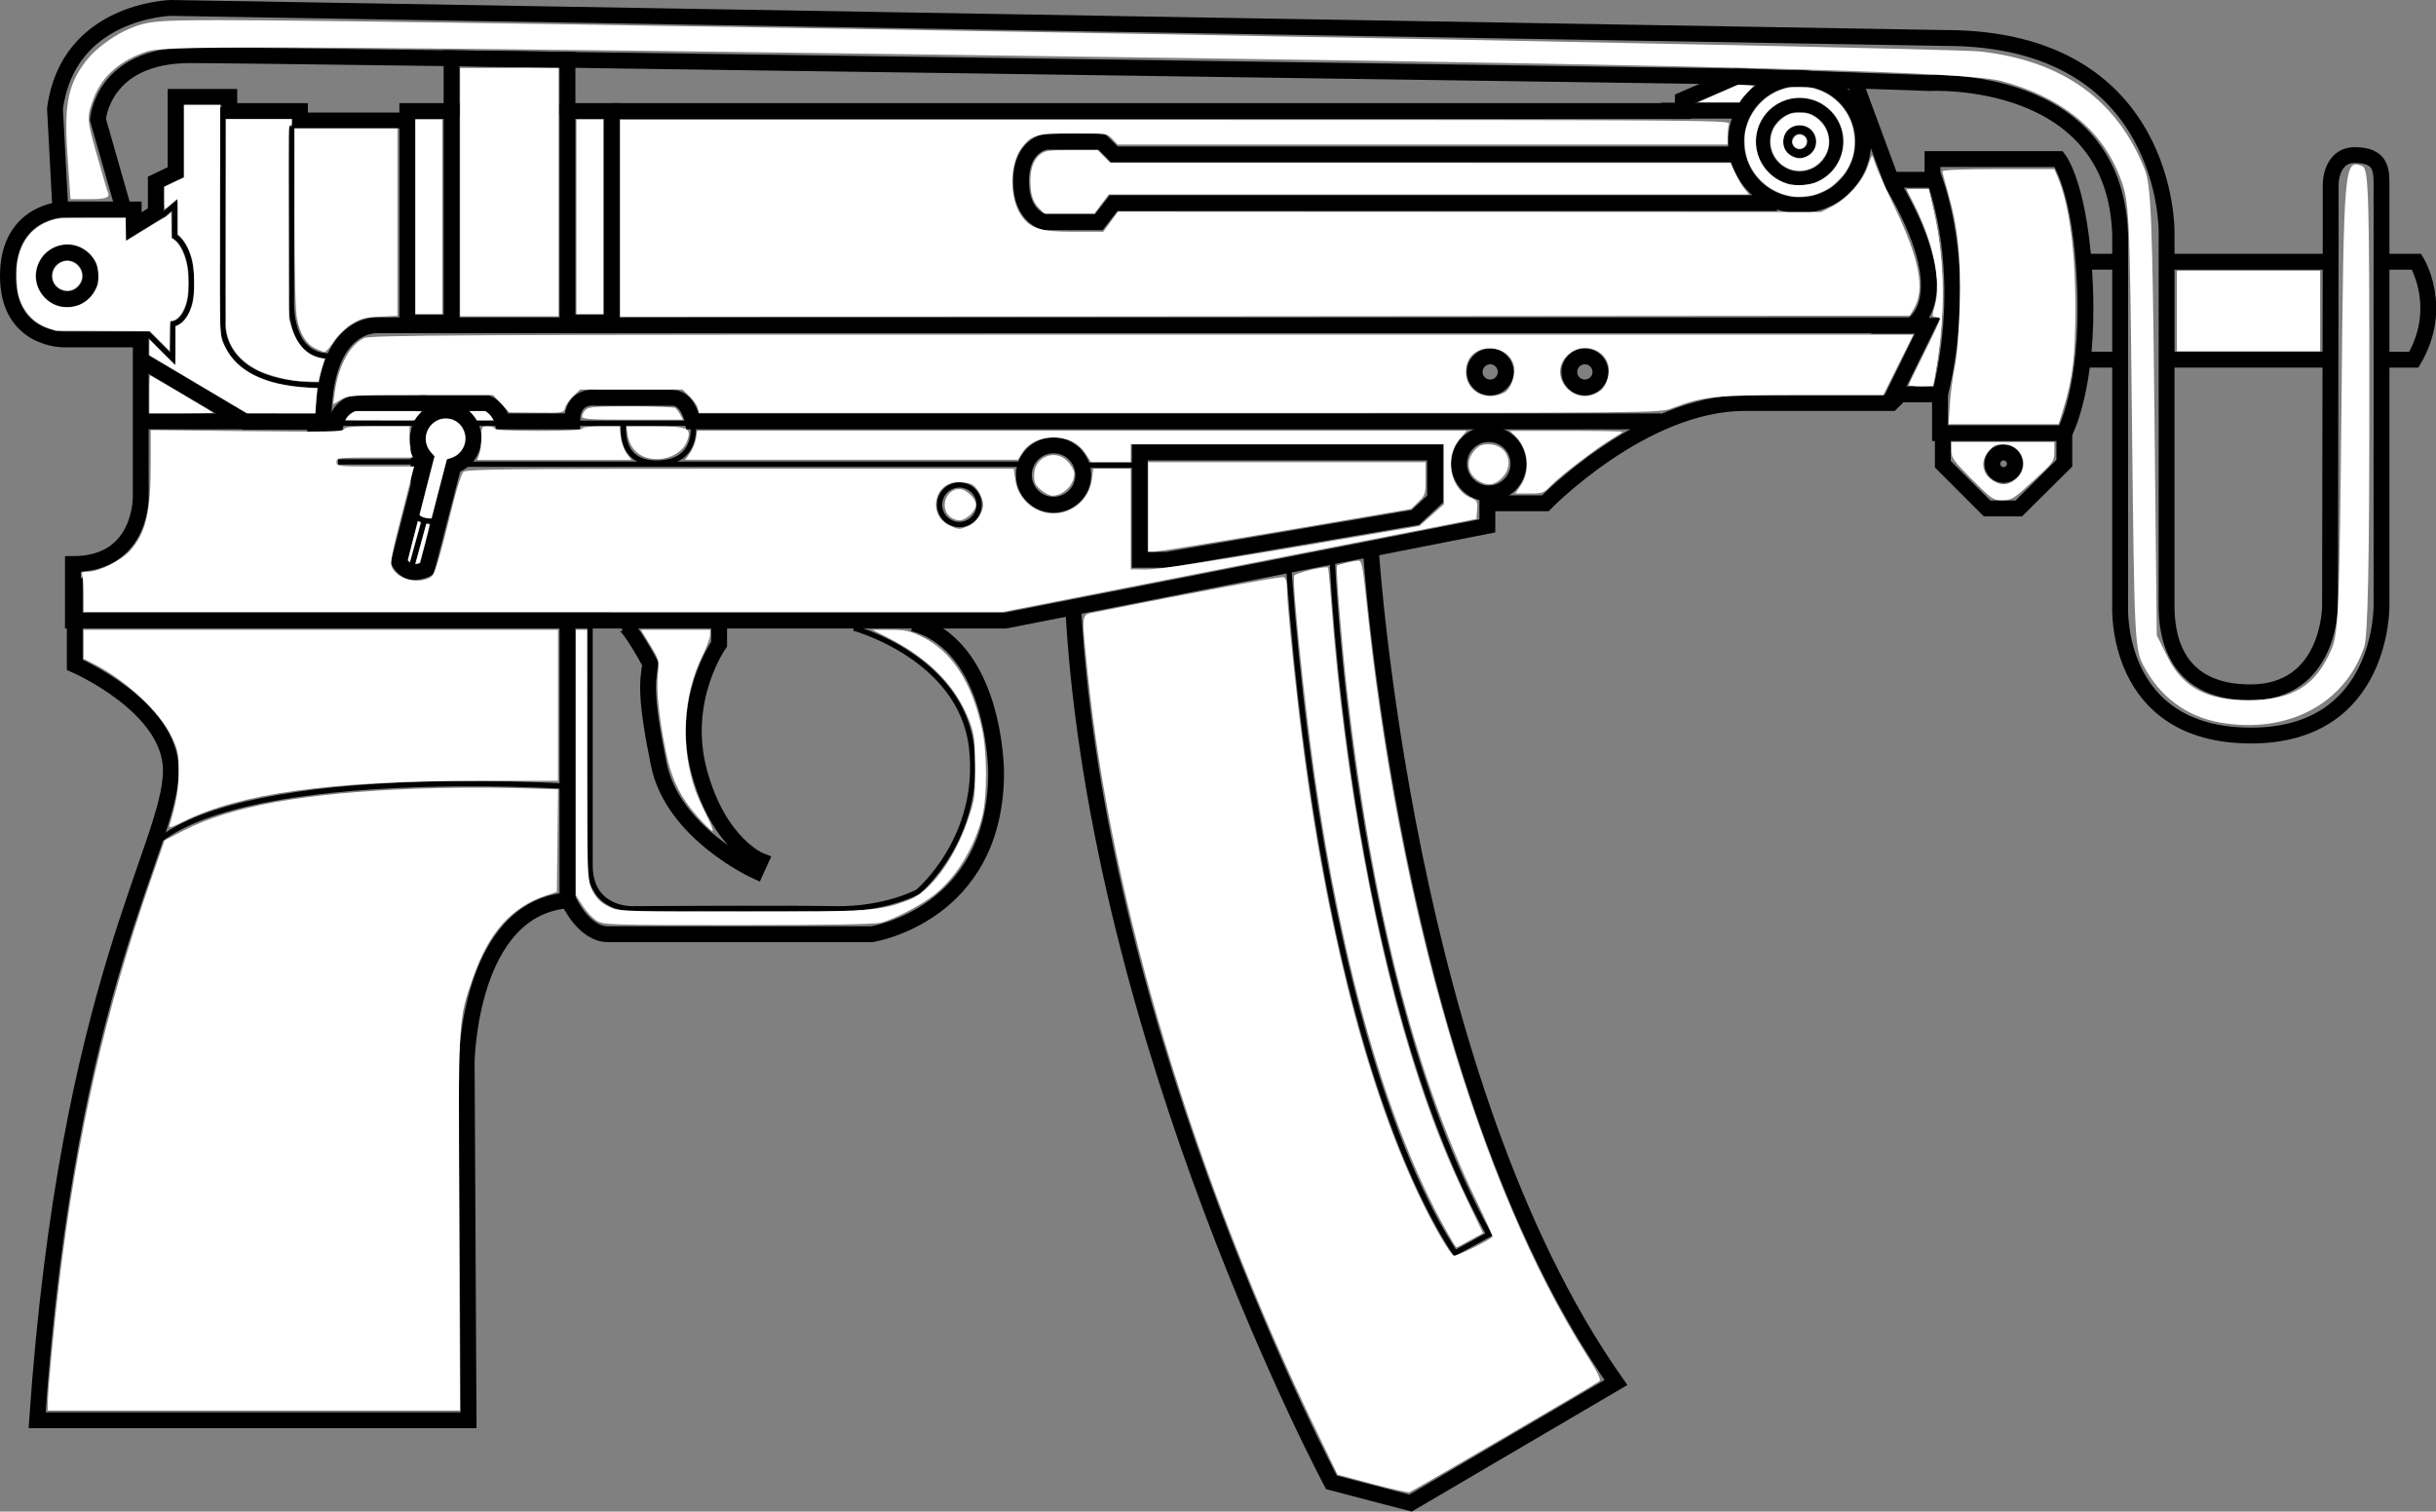<?xml version="1.0" encoding="UTF-8" standalone="no"?>
<svg
   xmlns:dc="http://purl.org/dc/elements/1.1/"
   xmlns:cc="http://creativecommons.org/ns#"
   xmlns:rdf="http://www.w3.org/1999/02/22-rdf-syntax-ns#"
   xmlns:svg="http://www.w3.org/2000/svg"
   xmlns="http://www.w3.org/2000/svg"
   xmlns:sodipodi="http://sodipodi.sourceforge.net/DTD/sodipodi-0.dtd"
   xmlns:inkscape="http://www.inkscape.org/namespaces/inkscape"
   version="1.1"
   x="0px"
   y="0px"
   width="461.321"
   height="286.31"
   viewBox="0 0 461.321 286.31"
   enable-background="new 0 0 680.727 435.264"
   xml:space="preserve"
   id="svg120"
   sodipodi:docname="weapon_vz61e.svg"
   inkscape:version="1.0.2-2 (e86c870879, 2021-01-15)"><rect x="0" y="0" width="461.321" height="286.31" fill="#808080" stroke="none"/><defs
   id="defs124" /><sodipodi:namedview
   pagecolor="#ffffff"
   bordercolor="#666666"
   borderopacity="1"
   objecttolerance="10"
   gridtolerance="10"
   guidetolerance="10"
   inkscape:pageopacity="0"
   inkscape:pageshadow="2"
   inkscape:window-width="1920"
   inkscape:window-height="1017"
   id="namedview122"
   showgrid="false"
   inkscape:zoom="1.6688041"
   inkscape:cx="313.42946"
   inkscape:cy="108.35241"
   inkscape:window-x="-8"
   inkscape:window-y="-8"
   inkscape:window-maximized="1"
   inkscape:current-layer="svg120"
   inkscape:document-rotation="0"
   inkscape:pagecheckerboard="true" />
<g
   id="Layer_1"
   transform="matrix(-1,0,0,1,550.424,-84.284)">
	<g
   id="g116">
		<g
   id="g112">
			<g
   id="g106">
				<g
   id="g102">
					<g
   id="g92">
						<g
   id="g86">
							<g
   id="g30">
								<polyline
   style="fill:none;stroke:#000000;stroke-width:3;stroke-miterlimit:10;opacity:1"
   id="polyline2"
   points="442.957,105.914 442.957,95.613           464.906,95.314 464.908,106.309         "
   stroke-miterlimit="10" />
								<path
   style="fill:none;stroke:#000000;stroke-width:3;stroke-miterlimit:10;opacity:1"
   inkscape:connector-curvature="0"
   id="path4"
   d="m 473.463,107.098 h 20.16 v -1.783 h 13.379 v -2.676 h 10.168 v 14.271 l 3.746,1.783 v 5.887 l 4.191,2.588 v -3.213 h 13.381 c 0,0 10.436,0.268 10.436,12.578 0,12.309 -10.703,12.041 -10.703,12.041 H 523.77 v 29.436 c 0,0 -0.535,13.113 12.846,13.113 v 10.703 H 360.003 l -91.251,-17.93 v -4.281 H 257.78 c 0,0 -18.463,-18.998 -37.73,-18.998 h -27.83 l -1.649,-1.65 h -7.538 v 7.357 h -23.547 c 0,0 -4.639,-8.383 -3.926,-27.473 0.715,-19.088 4.996,-24.439 4.996,-24.439 h 23.904 v 3.926 h 7.85 l 6.928,-18.736 22.417,-0.809 10.083,4.379 v 2.143 h 202.837"
   stroke-miterlimit="10" />
								<path
   style="fill:none;stroke:#000000;stroke-width:3;stroke-miterlimit:10;opacity:1"
   inkscape:connector-curvature="0"
   id="path6"
   d="m 192.087,119.006 c -13.114,22.209 -3.614,26.893 -3.614,26.893 h 290.342 c 0,0 10.348,-0.98 10.348,18.287 h 14.807 l 19.266,-11.418"
   stroke-miterlimit="10" />
								<path
   style="fill:none;stroke:#000000;stroke-width:3;stroke-miterlimit:10;opacity:1"
   inkscape:connector-curvature="0"
   id="path8"
   d="M 235.839,164.096 H 419.23 c 0,0 0.848,-4.461 3.836,-4.461 2.676,0 14.451,0 14.451,0 0,0 4.547,-0.803 4.547,4.461 h 13.201 c 0,0 0.535,-2.408 2.943,-3.479 h 24.887 c 0,0 3.033,0.357 3.793,4.059 h 5.352"
   stroke-miterlimit="10" />
								
									<line
   style="fill:none;stroke:#000000;stroke-width:3;stroke-miterlimit:10;opacity:1"
   id="line10"
   y2="164.096"
   x2="525.107"
   y1="164.096"
   x1="488.447"
   stroke-miterlimit="10" />
								<polyline
   style="fill:none;stroke:#000000;stroke-width:3;stroke-miterlimit:10;opacity:1"
   id="polyline12"
   points="159.485,166.324 159.485,172.033           168.125,180.596 174.114,180.596 182.497,172.211 182.497,166.324         "
   stroke-miterlimit="10" />
								<path
   style="fill:none;stroke:#000000;stroke-width:3;stroke-miterlimit:10;opacity:1"
   inkscape:connector-curvature="0"
   id="path14"
   d="m 536.258,193.799 v 16.412 c 0,0 -18.195,7.85 -18.195,19.98 0,14.271 19.623,39.961 25.332,123.094 h -81.707 l 0.357,-67.791 c 0,0 -0.355,-29.256 -19.266,-30.684 0,0 -2.854,6.422 -7.492,6.422 -4.641,0 -49.952,0 -49.952,0 0,0 -23.549,-3.566 -23.549,-30.684 0,0 0.003,-23.906 15.699,-28.188"
   stroke-miterlimit="10" />
								
									<line
   style="fill:none;stroke:#000000;stroke-width:3;stroke-miterlimit:10;opacity:1"
   id="line16"
   y2="254.811"
   x2="442.957"
   y1="202.717"
   x1="442.957"
   stroke-miterlimit="10" />
								<path
   style="fill:none;stroke:#000000;stroke-width:3;stroke-miterlimit:10;opacity:1"
   inkscape:connector-curvature="0"
   id="path18"
   d="m 290.784,188.805 c 0,0 -6.422,100.615 -46.383,157.346 l 38.891,22.834 14.986,-3.924 c 0,0 44.242,-82.777 48.878,-165.197"
   stroke-miterlimit="10" />
								
									<line
   style="fill:none;stroke:#000000;stroke-width:3;stroke-miterlimit:10;opacity:1"
   id="line20"
   y2="152.41"
   x2="155.56"
   y1="152.41"
   x1="148.313"
   stroke-miterlimit="10" />
								
									<line
   style="fill:none;stroke:#000000;stroke-width:3;stroke-miterlimit:10;opacity:1"
   id="line22"
   y2="152.41"
   x2="141.375"
   y1="152.41"
   x1="108.209"
   stroke-miterlimit="10" />
								<path
   style="fill:none;stroke:#000000;stroke-width:3;stroke-miterlimit:10;opacity:1"
   inkscape:connector-curvature="0"
   id="path24"
   d="m 100.873,133.857 h -8.081 c 0,0 -5.334,8.594 0.508,18.553 h 6.659"
   stroke-miterlimit="10" />
								
									<line
   style="fill:none;stroke:#000000;stroke-width:3;stroke-miterlimit:10;opacity:1"
   id="line26"
   y2="133.857"
   x2="108.209"
   y1="133.857"
   x1="141.375"
   stroke-miterlimit="10" />
								
									<line
   style="fill:none;stroke:#000000;stroke-width:3;stroke-miterlimit:10;opacity:1"
   id="line28"
   y2="133.857"
   x2="148.313"
   y1="133.857"
   x1="155.382"
   stroke-miterlimit="10" />
							</g>
							<polygon
   style="fill:none;stroke:#000000;stroke-width:3;stroke-miterlimit:10;opacity:1"
   id="polygon32"
   points="329.497,190.32 282.399,182.291 278.653,178.813 278.653,169.982 334.581,169.982 334.581,190.32 "
   stroke-miterlimit="10" />
							<circle
   style="fill:none;stroke:#000000;stroke-width:3;stroke-miterlimit:10;opacity:1"
   id="circle34"
   r="5.619"
   cy="172.123"
   cx="268.485"
   stroke-miterlimit="10" />
							<circle
   style="fill:none;stroke:#000000;stroke-width:3;stroke-miterlimit:10;opacity:1"
   id="circle36"
   r="5.62"
   cy="174.264"
   cx="350.904"
   stroke-miterlimit="10" />
							<circle
   style="fill:none;stroke:#000000;stroke-width:3;stroke-miterlimit:10;opacity:1"
   id="circle38"
   r="12.042"
   cy="111.111"
   cx="209.612"
   stroke-miterlimit="10" />
							<circle
   style="fill:none;stroke:#000000;stroke-width:2.624;stroke-miterlimit:10;opacity:1"
   id="circle40"
   r="6.944"
   cy="111.111"
   cx="209.614"
   stroke-miterlimit="10" />
							<circle
   style="fill:none;stroke:#000000;stroke-width:1.63;stroke-miterlimit:10;opacity:1"
   id="circle42"
   r="2.278"
   cy="111.111"
   cx="209.613"
   stroke-miterlimit="10" />
							<circle
   style="fill:none;stroke:#000000;stroke-width:3;stroke-miterlimit:10;opacity:1"
   id="circle44"
   r="4.416"
   cy="136.533"
   cx="537.686"
   stroke-miterlimit="10" />
							<path
   style="fill:none;stroke:#000000;stroke-width:3;stroke-miterlimit:10;opacity:1"
   inkscape:connector-curvature="0"
   id="path46"
   d="m 221.121,113.52 h 118.276 l 2.407,-2.408 h 10.437 c 0,0 4.818,0.535 4.818,7.492 0,6.957 -4.551,7.76 -4.551,7.76 H 342.34 l -2.81,-3.611 H 213.896"
   stroke-miterlimit="10" />
							<circle
   style="fill:none;stroke:#000000;stroke-width:3;stroke-miterlimit:10;opacity:1"
   id="circle48"
   r="2.943"
   cy="154.729"
   cx="250.288"
   stroke-miterlimit="10" />
							<circle
   style="fill:none;stroke:#000000;stroke-width:3;stroke-miterlimit:10;opacity:1"
   id="circle50"
   r="2.943"
   cy="154.729"
   cx="268.218"
   stroke-miterlimit="10" />
							
								<rect
   style="fill:none;stroke:#000000;stroke-width:3;stroke-miterlimit:10;opacity:1"
   id="rect52"
   height="40.049"
   width="8.383"
   stroke-miterlimit="10"
   y="105.314"
   x="434.574" />
							
								<rect
   style="fill:none;stroke:#000000;stroke-width:3;stroke-miterlimit:10;opacity:1"
   id="rect54"
   height="40.049"
   width="8.385"
   stroke-miterlimit="10"
   y="105.314"
   x="464.9" />
							<path
   style="fill:none;stroke:#000000;stroke-miterlimit:10;opacity:1"
   inkscape:connector-curvature="0"
   id="path56"
   d="m 495.229,108.168 v 33.182 c 0,0 0.535,10.348 -7.137,10.348"
   stroke-miterlimit="10" />
							<path
   style="fill:none;stroke:#000000;stroke-miterlimit:10;opacity:1"
   inkscape:connector-curvature="0"
   id="path58"
   d="m 508.25,104.6 v 40.318 c 0,0 1.605,12.309 -18.553,12.309"
   stroke-miterlimit="10" />
							<path
   style="fill:none;stroke:#000000;stroke-miterlimit:10;opacity:1"
   inkscape:connector-curvature="0"
   id="path60"
   d="m 519.668,125.115 -2.32,-1.963 v 5.889 c 0,0 -3.211,1.605 -3.211,8.92 0,7.315 3.568,7.672 3.568,7.672 v 6.6 l 4.816,-4.816"
   stroke-miterlimit="10" />
							<line
   style="fill:none;stroke:#000000;stroke-miterlimit:10;opacity:1"
   id="line62"
   y2="172.391"
   x2="346.087"
   y1="172.391"
   x1="335.205"
   stroke-miterlimit="10" />
							<line
   style="fill:none;stroke:#000000;stroke-miterlimit:10;opacity:1"
   id="line64"
   y2="172.211"
   x2="462.045"
   y1="172.211"
   x1="356.614"
   stroke-miterlimit="10" />
							<line
   style="fill:none;stroke:#000000;stroke-miterlimit:10;opacity:1"
   id="line66"
   y2="171.766"
   x2="486.396"
   y1="171.766"
   x1="469.361"
   stroke-miterlimit="10" />
							<g
   id="g76">
								<path
   style="fill:none;stroke:#000000;stroke-width:3;stroke-miterlimit:10;opacity:1"
   inkscape:connector-curvature="0"
   id="path68"
   d="m 471.145,166.057 c -0.742,-2.877 -3.629,-4.613 -6.451,-3.887 -2.822,0.729 -4.51,3.648 -3.768,6.525 0.486,1.889 1.906,3.268 3.621,3.799 l 5.049,19.57 c 0,0 1.672,0.859 3.139,0.479 1.297,-0.332 2.129,-1.836 2.129,-1.836 l -5.049,-19.572 c 1.242,-1.293 1.816,-3.188 1.33,-5.078 z"
   stroke-miterlimit="10" />
								<path
   style="fill:none;stroke:#000000;stroke-miterlimit:10;opacity:1"
   inkscape:connector-curvature="0"
   id="path70"
   d="m 467.756,183.004 c 0,0 3.389,0.357 3.924,-1.338"
   stroke-miterlimit="10" />
								<path
   style="fill:none;stroke:#000000;stroke-miterlimit:10;opacity:1"
   inkscape:connector-curvature="0"
   id="path72"
   d="M 470.074,183.361"
   stroke-miterlimit="10" />
								<line
   style="fill:none;stroke:#000000;stroke-miterlimit:10;opacity:1"
   id="line74"
   y2="192.543"
   x2="472.734"
   y1="182.916"
   x1="470.074"
   stroke-miterlimit="10" />
							</g>
							<line
   style="fill:none;stroke:#000000;stroke-miterlimit:10;opacity:1"
   id="line78"
   y2="164.451"
   x2="460.885"
   y1="164.451"
   x1="419.052"
   stroke-miterlimit="10" />
							<line
   style="fill:none;stroke:#000000;stroke-miterlimit:10;opacity:1"
   id="line80"
   y2="164.451"
   x2="511.818"
   y1="164.451"
   x1="469.984"
   stroke-miterlimit="10" />
							<path
   style="fill:none;stroke:#000000;stroke-miterlimit:10;opacity:1"
   inkscape:connector-curvature="0"
   id="path82"
   d="m 419.23,164.096 c 0,0 -1.563,7.893 6.867,7.893 7.627,0 6.156,-7.76 6.156,-7.76"
   stroke-miterlimit="10" />
							<circle
   style="fill:none;stroke:#000000;stroke-miterlimit:10;opacity:1"
   id="circle84"
   r="3.746"
   cy="179.884"
   cx="368.744"
   stroke-miterlimit="10" />
						</g>
						<path
   style="fill:none;stroke:#000000;stroke-miterlimit:10;opacity:1"
   inkscape:connector-curvature="0"
   id="path88"
   d="m 388.726,203.254 c 0,0 -20.338,5.531 -22.301,22.656 -1.961,17.127 10.168,27.295 10.168,27.295 0,0 6.243,3.391 15.701,3.211 9.453,-0.178 38.534,0 38.534,0 0,0 7.848,0.178 7.848,-8.207 0,-8.383 0,-45.49 0,-45.49"
   stroke-miterlimit="10" />
						<path
   style="fill:none;stroke:#000000;stroke-width:3;stroke-miterlimit:10;opacity:1"
   inkscape:connector-curvature="0"
   id="path90"
   d="m 414.234,202.361 v 3.926 c 0,0 7.494,10.525 3.749,24.262 -3.749,13.736 -11.599,16.77 -11.599,16.77 l 0.894,1.961 c 0,0 15.698,-7.135 18.374,-20.158 2.676,-13.023 2.141,-15.877 1.605,-19.088 0,0 4.105,-7.672 5.354,-7.672"
   stroke-miterlimit="10" />
					</g>
					
						<line
   style="fill:none;stroke:#000000;stroke-width:3;stroke-miterlimit:10;opacity:1"
   id="line94"
   y2="105.246"
   x2="219.27"
   y1="105.246"
   x1="235.86"
   stroke-miterlimit="10" />
					<polyline
   style="fill:none;stroke:#000000;stroke-width:3;stroke-miterlimit:10;opacity:1"
   id="polyline96"
   points="192.31,160.037 185.397,145.988        196.056,145.988      "
   stroke-miterlimit="10" />
					<path
   style="fill:none;stroke:#000000;stroke-width:3;stroke-miterlimit:10;opacity:1"
   inkscape:connector-curvature="0"
   id="path98"
   d="m 184.462,117.266 c 0,0 -7.404,17.215 -1.43,41.701"
   stroke-miterlimit="10" />
					<path
   style="fill:none;stroke:#000000;stroke-miterlimit:10;opacity:1"
   inkscape:connector-curvature="0"
   id="path100"
   d="m 443.135,233.223 c 0,0 64.223,-4.281 79.209,12.131"
   stroke-miterlimit="10" />
				</g>
				<path
   style="fill:none;stroke:#000000;stroke-miterlimit:10;opacity:1"
   inkscape:connector-curvature="0"
   id="path104"
   d="m 298.121,190.352 c 0,0 -3.166,80 -29.666,127.75 l 6.416,3.5 c 3.927,-5.912 24.875,-39.051 31.5,-129.75"
   stroke-miterlimit="10" />
			</g>
			<path
   style="fill:none;stroke:#000000;stroke-width:3;stroke-miterlimit:10;opacity:1"
   inkscape:connector-curvature="0"
   id="path108"
   d="m 538.994,123.955 1.016,-19.064 C 537.571,86.19 518.057,85.784 518.057,85.784 L 182.05,91.477 c -42.534,0 -41.925,36.74 -41.925,36.74 v 70.738 c 0,4.496 -0.774,16.465 -15.862,16.465 -15.095,0 -15.091,-16.313 -15.091,-16.313 l -0.121,-68.908 v -10.832 c 0.026,-0.211 -0.009,-5.709 -4.563,-5.709 -5.069,0 -5.068,2.91 -5.068,5.709 v 12.965 66.471 c 0,0 -0.554,24.799 24.705,24.799 26.06,0 24.792,-24.494 24.792,-24.494 v -70.229 c 0.813,-30.898 36.182,-28.865 36.182,-28.865 l 34.962,-1.221 c 0,0 277.669,-4.064 294.338,-4.064 16.668,0 17.48,12.195 17.48,12.195 L 527,123.998"
   stroke-miterlimit="10" />
			<path
   style="fill:none;stroke:#000000;stroke-width:3;stroke-miterlimit:10;opacity:1"
   inkscape:connector-curvature="0"
   id="path110"
   d="M 218.355,90.686"
   stroke-miterlimit="10" />
		</g>
		<circle
   style="fill:none;stroke:#000000;stroke-width:3;stroke-miterlimit:10;opacity:1"
   id="circle114"
   r="2.134"
   cy="172.123"
   cx="170.991"
   stroke-miterlimit="10" />
	</g>
</g>
<g
   id="Layer_2_1_"
   transform="matrix(-1,0,0,1,550.424,-84.284)">
</g>
<path
   style="fill:#ffffff;stroke-width:3.405"
   d="m 9.061,265.552 c 0,-2.231 1.127,-14.121 2.137,-22.537 3.354,-27.965 8.671,-51.339 17.369,-76.353 l 2.607,-7.499 3.668,-1.888 c 8.883,-4.573 22.746,-7.075 43.664,-7.879 5.452,-0.21 13.797,-0.271 18.545,-0.136 l 8.633,0.245 -0.114,9.71 -0.114,9.71 -2.124,0.719 c -6.515,2.205 -10.746,6.963 -13.709,15.419 -2.88,8.218 -2.826,7.268 -2.663,46.62 l 0.147,35.487 H 48.085 9.061 Z"
   id="path1003" /><path
   style="fill:#ffffff;stroke-width:3.405"
   d="m 32.106,156.282 c 1.258,-4.076 1.721,-6.778 1.731,-10.087 0.01,-3.433 -0.125,-4.102 -1.36,-6.709 -2.219,-4.684 -8.645,-10.659 -14.836,-13.794 l -1.801,-0.912 v -2.746 -2.746 h 44.914 44.914 l 1e-5,14.301 10e-6,14.301 -15.572,0.01 c -27.654,0.018 -44.704,2.39 -55.332,7.7 -2.402,1.2 -2.856,1.317 -2.66,0.682 z"
   id="path1005" /><path
   style="fill:#ffffff;stroke-width:3.405"
   d="m 132.186,154.775 c -3.376,-3.782 -5.075,-7.278 -6.126,-12.606 -1.293,-6.555 -1.773,-11.221 -1.479,-14.382 0.254,-2.736 0.218,-2.875 -1.482,-5.652 l -1.743,-2.847 h 6.563 6.563 v 0.979 c 0,0.538 -0.665,2.329 -1.479,3.98 -3.695,7.501 -4.195,17.348 -1.295,25.507 0.365,1.026 1.328,3.171 2.142,4.767 0.813,1.596 1.304,2.902 1.089,2.902 -0.214,0 -1.453,-1.192 -2.754,-2.648 z"
   id="path1007" /><path
   style="fill:#ffffff;stroke-width:3.405"
   d="m 112.97,174.372 c -0.762,-0.465 -1.954,-1.741 -2.648,-2.836 l -1.262,-1.991 v -25.128 -25.128 h 1.059 1.059 l 0.009,23.622 c 0.009,22.014 0.062,23.738 0.788,25.317 0.926,2.016 1.871,2.919 3.972,3.797 1.338,0.559 4.812,0.652 24.472,0.652 24.377,0 26.124,-0.12 31.607,-2.172 4.137,-1.548 8.655,-7.649 11.256,-15.201 1.313,-3.814 1.385,-4.337 1.369,-9.957 -0.015,-5.024 -0.159,-6.316 -0.943,-8.441 -2.529,-6.854 -7.663,-12.142 -15.752,-16.225 l -2.754,-1.39 3.329,-10e-4 c 2.816,-0.001 3.73,0.191 5.932,1.248 5.754,2.761 9.597,8.631 11.526,17.607 0.958,4.457 0.98,12.553 0.046,16.411 -1.447,5.976 -5.036,11.801 -9.28,15.063 -2.521,1.938 -7.323,4.438 -9.858,5.132 -1.141,0.313 -10,0.465 -27.118,0.465 -24.653,8.5e-4 -25.465,-0.025 -26.809,-0.844 z"
   id="path1009" /><path
   style="fill:#ffffff;stroke-width:3.405"
   d="m 15.84,112.756 c 0,-1.729 -0.116,-3.445 -0.257,-3.813 -0.203,-0.529 0.042,-0.67 1.165,-0.671 2.062,-4.7e-4 6.286,-2.149 7.949,-4.043 2.971,-3.384 3.846,-7.171 3.851,-16.671 l 0.003,-6.096 18.201,0.202 c 14.952,0.166 18.24,0.101 18.419,-0.365 0.168,-0.437 1.612,-0.567 6.312,-0.567 h 6.094 l -0.043,2.013 c -0.024,1.107 0.113,2.442 0.303,2.966 l 0.346,0.953 h -7.232 c -6.949,0 -7.232,0.033 -7.232,0.847 0,0.815 0.282,0.847 7.354,0.847 h 7.354 l -2.339,9.113 c -2.011,7.836 -2.265,9.251 -1.812,10.098 1.121,2.094 4.53,3.037 6.967,1.926 1.086,-0.495 1.521,-1.857 4.763,-14.916 0.626,-2.521 1.411,-4.857 1.744,-5.191 0.519,-0.519 8.046,-0.606 52.427,-0.606 h 51.821 l 0.281,2.121 c 0.476,3.587 3.629,6.354 7.243,6.354 3.614,0 6.767,-2.766 7.243,-6.354 l 0.281,-2.121 h 3.547 3.547 v 9.534 9.534 l 3.072,0.011 c 1.986,0.007 11.653,-1.445 27.336,-4.106 l 24.264,-4.118 2.324,-2.071 2.324,-2.071 v -5.686 -5.686 h -29.66 -29.66 v 1.695 1.695 h -3.757 -3.757 l -1.078,-1.629 c -1.318,-1.991 -3.387,-3.032 -6.026,-3.032 -2.557,0 -4.713,1.035 -5.866,2.816 l -0.913,1.41 -31.49,0.005 -31.49,0.005 0.902,-1.267 c 0.496,-0.697 1.011,-1.936 1.144,-2.754 l 0.241,-1.487 h 72.868 72.868 l -1.294,1.474 c -3.03,3.451 -1.909,9.596 2.049,11.236 1.208,0.5 1.308,0.691 1.191,2.271 l -0.127,1.725 -4.873,0.955 c -2.68,0.525 -22.866,4.489 -44.857,8.808 l -39.984,7.853 H 102.867 15.84 Z M 183.407,99.619 c 1.49,-0.623 2.769,-2.497 2.769,-4.059 0,-1.243 -1.123,-3.281 -2.095,-3.801 -0.448,-0.24 -1.605,-0.436 -2.571,-0.436 -4.73,0 -5.908,6.384 -1.53,8.289 1.673,0.728 1.699,0.728 3.427,0.007 z"
   id="path1011" /><path
   style="fill:#ffffff;stroke-width:1.204"
   d="m 56.68,72.193 c -2.426,-0.223 -5.572,-1.025 -7.509,-1.914 -3.858,-1.772 -6.252,-4.976 -6.383,-8.542 -0.021,-0.577 -0.022,-9.627 -0.002,-20.112 l 0.037,-19.063 h 6.217 6.217 v 0.599 c 0,0.502 -0.049,0.599 -0.304,0.599 -0.304,0 -0.304,0.005 -0.26,18.314 l 0.043,18.314 0.339,1.198 c 1,3.536 2.957,5.702 5.637,6.24 l 0.792,0.159 -0.414,1.321 c -0.228,0.726 -0.492,1.697 -0.587,2.156 l -0.173,0.835 -1.525,-0.025 c -0.839,-0.014 -1.795,-0.05 -2.124,-0.08 z"
   id="path1013" /><path
   style="fill:#ffffff;stroke-width:1.204"
   d="m 37.542,72.78 -9.251,-5.495 4.15e-4,-1.5 4.14e-4,-1.5 2.418,2.434 c 1.33,1.339 2.442,2.434 2.471,2.434 0.029,0 0.054,-1.648 0.054,-3.663 v -3.663 l 0.518,-0.246 c 1.189,-0.564 2.21,-2.131 2.73,-4.187 0.419,-1.657 0.376,-6.281 -0.075,-8.084 -0.435,-1.738 -1.185,-3.28 -2.041,-4.199 l -0.683,-0.734 v -3.342 c 0,-1.838 -0.042,-3.342 -0.092,-3.342 -0.051,0 -0.54,0.393 -1.086,0.873 -0.547,0.48 -1.078,0.922 -1.181,0.983 -0.146,0.086 -0.186,-0.36 -0.183,-2.034 l 0.005,-2.144 1.868,-0.886 1.868,-0.886 v -6.867 -6.867 l 3.408,-10e-6 3.408,-9e-6 -0.042,21.31 c -0.046,23.602 -0.093,22.359 0.925,24.471 2.281,4.731 7.498,7.305 15.802,7.796 l 1.704,0.101 -0.099,0.913 c -0.054,0.502 -0.14,1.57 -0.191,2.373 l -0.092,1.461 -6.457,-0.008 -6.457,-0.008 -9.251,-5.495 z"
   id="path1015" /><path
   style="fill:#ffffff;stroke-width:1.204"
   d="m 28.291,74.679 c 0,-2.852 0.04,-3.596 0.19,-3.539 0.273,0.105 11.692,6.861 11.862,7.018 0.082,0.076 -2.444,0.132 -5.955,0.132 h -6.097 z"
   id="path1017" /><path
   style="fill:#ffffff;stroke-width:1.204"
   d="m 30.247,64.592 -1.864,-1.869 -8.922,-0.045 -8.922,-0.045 -1.21,-0.409 C 6.348,61.216 4.346,59.046 3.487,55.894 3.154,54.67 3.031,51.19 3.27,49.711 c 0.685,-4.249 3.068,-7.053 6.894,-8.113 1.048,-0.29 1.51,-0.31 7.372,-0.31 h 6.253 l 0.041,2.179 0.041,2.179 3.43,-2.117 c 1.887,-1.164 3.538,-2.156 3.67,-2.204 0.132,-0.048 0.51,-0.327 0.839,-0.62 l 0.599,-0.533 0.046,2.468 0.046,2.468 0.554,0.387 c 1.045,0.731 2.069,2.921 2.434,5.207 0.212,1.324 0.207,4.527 -0.008,5.713 -0.443,2.441 -1.737,4.345 -2.956,4.347 -0.332,5.99e-4 -0.334,0.015 -0.375,2.849 l -0.041,2.849 z M 15.306,57.641 c 1.226,-0.603 2.222,-1.603 2.831,-2.84 0.457,-0.928 0.491,-1.101 0.487,-2.498 -0.005,-1.864 -0.356,-2.856 -1.422,-4.023 -3.422,-3.744 -9.435,-1.983 -10.368,3.037 -0.517,2.779 1.276,5.7 4.065,6.625 1.303,0.432 3.178,0.304 4.407,-0.301 z"
   id="path1019" /><path
   style="fill:#ffffff;stroke-width:1.204"
   d="m 11.581,54.789 c -2.57,-1.167 -2.035,-4.786 0.791,-5.351 1.058,-0.212 2.404,0.556 2.904,1.656 0.506,1.114 0.329,2.167 -0.514,3.058 -0.881,0.931 -2.027,1.161 -3.18,0.637 z"
   id="path1021" /><path
   style="fill:#ffffff;stroke-width:6.81"
   d="m 420.467,136.857 c -6.293,-1.095 -11.31,-4.772 -14.436,-10.58 -1.779,-3.305 -1.836,-4.445 -2.277,-45.762 -0.449,-42.012 -0.47,-42.415 -2.452,-47.407 C 397.832,24.368 390.122,18.251 378.883,15.324 372.461,13.651 330.49,12.474 224.55,10.996 59.948,8.7 31.697,8.517 27.943,9.723 22.845,11.36 19.361,14.377 17.775,18.531 c -1.365,3.574 -1.347,3.984 0.44,10.355 1.024,3.649 2.051,7.129 2.284,7.734 0.307,0.8 -0.609,1.1 -3.361,1.1 h -3.783 l -0.583,-8.461 c -0.676,-9.814 0.159,-13.633 4.002,-18.295 1.416,-1.718 4.508,-4.023 6.872,-5.124 3.945,-1.837 5.41,-2.003 17.856,-2.023 34.411,-0.056 326.33,5.137 333.468,5.932 15.605,1.739 25.976,9.169 31.191,22.347 1.196,3.021 1.449,9.349 1.835,45.877 l 0.448,42.372 2.119,4.237 c 2.795,5.59 7.391,8.051 15.037,8.051 8.546,0 12.985,-2.711 15.977,-9.757 1.265,-2.979 1.484,-8.506 1.851,-46.802 0.432,-45.061 0.508,-45.932 3.891,-44.634 1.249,0.479 1.379,4.664 1.379,44.379 0,31.013 -0.287,44.693 -0.982,46.73 -3.689,10.823 -14.537,16.519 -27.249,14.308 z"
   id="path1023" /><path
   style="fill:#ffffff;stroke-width:6.81"
   d="m 412.258,58.906 v -7.627 h 13.559 13.559 v 7.627 7.627 h -13.559 -13.559 z"
   id="path1025" /><path
   style="fill:#ffffff;stroke-width:3.405"
   d="m 369.254,76.63 c 0.126,-2.039 0.542,-5.233 0.926,-7.097 0.431,-2.095 0.788,-6.546 0.933,-11.652 0.262,-9.215 -0.325,-14.901 -2.211,-21.411 -0.574,-1.981 -1.044,-3.79 -1.044,-4.019 0,-0.263 3.92,-0.417 10.587,-0.417 h 10.587 l 0.669,1.589 c 2.155,5.114 3.324,13.792 3.326,24.682 0.002,9.15 -0.506,13.407 -2.289,19.178 l -0.882,2.856 h -10.416 -10.416 z"
   id="path1027" /><path
   style="fill:#ffffff;stroke-width:3.405"
   d="m 373.464,90.817 c -3.532,-3.546 -3.911,-4.081 -3.911,-5.508 v -1.581 h 9.746 9.746 v 1.84 c 0,1.781 -0.128,1.958 -3.989,5.508 -3.737,3.437 -4.105,3.668 -5.835,3.668 -1.765,0 -2.018,-0.173 -5.757,-3.927 z m 8.344,-0.136 c 2.743,-2.308 1.157,-6.53 -2.453,-6.53 -1.352,0 -1.889,0.252 -2.773,1.304 -1.661,1.974 -1.194,4.478 1.068,5.732 1.533,0.85 2.719,0.705 4.158,-0.506 z"
   id="path1029" /><path
   style="fill:#ffffff;stroke-width:3.405"
   d="m 361.503,72.917 c 0,-0.12 1.335,-2.882 2.966,-6.138 1.631,-3.256 2.966,-6.114 2.966,-6.35 0,-0.236 -0.363,-0.429 -0.806,-0.429 -0.767,0 -0.776,-0.097 -0.178,-2.013 1.315,-4.215 -0.251,-11.95 -3.881,-19.157 l -1.502,-2.982 h 2.089 2.089 l 0.858,3.708 c 2.232,9.647 2.379,19.763 0.45,30.842 l -0.477,2.738 h -2.287 c -1.258,0 -2.287,-0.098 -2.287,-0.218 z"
   id="path1031" /><path
   style="fill:#ffffff;stroke-width:3.405"
   d="m 361.503,72.917 c 0,-0.12 1.335,-2.882 2.966,-6.138 1.631,-3.256 2.966,-6.114 2.966,-6.35 0,-0.236 -0.353,-0.429 -0.785,-0.429 -0.741,0 -0.752,-0.124 -0.183,-2.225 1.208,-4.461 -0.303,-11.809 -3.896,-18.945 l -1.502,-2.982 h 2.089 2.089 l 0.858,3.708 c 2.304,9.957 2.377,20.606 0.222,32.203 -0.251,1.352 -0.298,1.377 -2.539,1.377 -1.256,0 -2.283,-0.098 -2.283,-0.218 z"
   id="path1033" /><path
   style="fill:#ffffff;stroke-width:3.405"
   d="M 117.439,41.356 V 22.712 h 105.128 c 95.689,0 105.105,0.06 104.871,0.67 -0.141,0.369 -0.257,1.417 -0.257,2.33 v 1.66 h -57.764 -57.764 l -0.995,-1.059 c -0.975,-1.038 -1.123,-1.059 -7.298,-1.059 -7.028,0 -7.992,0.265 -9.852,2.703 -2.336,3.062 -2.401,9.471 -0.131,12.827 1.704,2.518 3.613,3.114 9.987,3.114 h 5.573 l 1.391,-1.903 1.391,-1.903 66.571,0.034 66.571,0.034 2.118,-1.073 c 2.755,-1.396 5.8,-4.803 6.692,-7.488 0.385,-1.158 0.765,-2.106 0.844,-2.106 0.08,0 0.369,0.715 0.643,1.589 0.274,0.874 1.908,4.544 3.631,8.157 4.756,9.97 5.814,15.526 3.66,19.214 l -0.78,1.336 -122.114,0.107 -122.114,0.107 z"
   id="path1035" /><path
   style="fill:#ffffff;stroke-width:3.405"
   d="m 94.92,76.468 -1.545,-1.638 -13.709,0.002 c -13.106,0.002 -13.772,0.04 -15.144,0.877 l -1.436,0.875 0.296,-2.232 c 0.656,-4.949 2.839,-9.016 5.52,-10.289 1.29,-0.612 14.836,-0.674 147.432,-0.674 h 146.012 l -2.851,5.72 -2.851,5.72 -15.473,0.003 c -16.584,0.003 -18.538,0.203 -24.631,2.519 -2.274,0.864 -2.61,0.867 -93.23,0.868 l -90.948,2.16e-4 -0.242,-0.965 C 131.986,76.723 131.286,75.722 130.562,75.029 l -1.315,-1.259 h -9.69 -9.69 l -1.315,1.259 c -0.723,0.693 -1.424,1.694 -1.557,2.225 -0.236,0.942 -0.365,0.964 -5.387,0.909 l -5.145,-0.056 z M 284.951,74.321 c 1.136,-0.596 2.093,-3.187 1.785,-4.832 -0.836,-4.454 -7.852,-4.779 -8.948,-0.414 -1.092,4.349 3.066,7.394 7.163,5.246 z m 18.078,-0.293 c 1.219,-0.878 1.948,-3.217 1.526,-4.897 -0.779,-3.105 -4.844,-4.275 -7.395,-2.129 -4.608,3.878 0.969,10.555 5.868,7.026 z"
   id="path1037" /><path
   style="fill:#ffffff;stroke-width:3.405"
   d="m 280.195,91.187 c -2.263,-1.254 -2.729,-3.758 -1.068,-5.732 0.885,-1.051 1.422,-1.304 2.773,-1.304 3.553,0 5.066,3.84 2.518,6.388 -1.337,1.337 -2.623,1.534 -4.223,0.647 z"
   id="path1041" /><path
   style="fill:#ffffff;stroke-width:3.405"
   d="m 288,91.931 c 1.916,-2.823 1.395,-7.085 -1.157,-9.462 l -0.923,-0.86 h 10.673 c 5.87,0 10.673,0.077 10.673,0.172 0,0.094 -0.869,0.681 -1.932,1.304 -2.725,1.597 -9.865,7.052 -11.604,8.866 -1.372,1.431 -1.621,1.523 -4.119,1.523 h -2.658 z"
   id="path1043" /><path
   style="fill:#ffffff;stroke-width:3.405"
   d="m 217.437,96.015 v -8.474 h 26.271 26.271 v 3.095 c 0,2.935 -0.071,3.163 -1.377,4.428 l -1.377,1.334 -23.726,4.046 c -13.05,2.225 -24.252,4.046 -24.894,4.046 h -1.167 z"
   id="path1045" /><path
   style="fill:#ffffff;stroke-width:3.405"
   d="m 259.843,281.054 -6.535,-1.741 -3.907,-8.07 c -23.083,-47.684 -38.93,-100.107 -43.393,-143.545 -1.23,-11.967 -1.32,-11.191 1.366,-11.731 18.689,-3.756 35.241,-6.839 35.724,-6.653 0.399,0.153 0.611,0.861 0.612,2.048 0.002,2.48 1.07,13.544 2.341,24.259 4.412,37.175 12.28,68.794 22.512,90.468 2.742,5.808 5.985,11.44 6.757,11.737 0.423,0.162 6.262,-2.652 7.338,-3.536 0.099,-0.081 -1.275,-3.149 -3.054,-6.818 -11.75,-24.238 -19.786,-55.83 -24.44,-96.075 -0.998,-8.634 -2.247,-23.97 -1.973,-24.243 0.25,-0.25 3.232,-0.945 4.113,-0.958 0.56,-0.008 0.795,1.184 1.403,7.087 6.017,58.505 21.353,111.118 41.802,143.408 2.064,3.26 2.732,4.643 2.378,4.924 -0.797,0.631 -35.406,20.853 -35.983,21.025 -0.289,0.086 -3.467,-0.627 -7.061,-1.584 z"
   id="path1047" /><path
   style="fill:#ffffff;stroke-width:3.405"
   d="m 273.696,232.771 c -10.962,-19.727 -19.451,-49.14 -24.671,-85.486 -1.976,-13.761 -4.374,-37.094 -3.93,-38.25 0.198,-0.517 6.094,-1.911 6.417,-1.517 0.067,0.082 0.348,3.2 0.624,6.929 2.387,32.261 8.554,65.813 16.525,89.902 2.899,8.761 5.5,15.264 9.132,22.831 l 3.062,6.38 -2.442,1.353 c -1.343,0.744 -2.517,1.353 -2.609,1.353 -0.091,0 -1.04,-1.573 -2.109,-3.496 z"
   id="path1049" /><path
   style="fill:#ffffff;stroke-width:3.405"
   d="m 197.131,92.8 c -1.051,-0.885 -1.304,-1.422 -1.304,-2.773 0,-3.61 4.222,-5.196 6.53,-2.453 0.603,0.717 1.097,1.661 1.097,2.099 0,2.129 -2.075,4.225 -4.184,4.225 -0.46,0 -1.423,-0.494 -2.14,-1.097 z"
   id="path1051" /><path
   style="fill:#ffffff;stroke-width:3.405"
   d="m 179.726,97.71 c -1.758,-1.758 -0.497,-5.085 1.926,-5.085 1.304,0 3.159,1.742 3.159,2.966 0,1.224 -1.855,2.966 -3.159,2.966 -0.593,0 -1.46,-0.381 -1.926,-0.847 z"
   id="path1053" /><path
   style="fill:#ffffff;stroke-width:3.405"
   d="m 122.14,86.583 c -1.775,-0.645 -2.946,-2.158 -3.284,-4.242 l -0.256,-1.579 h 5.382 c 6.424,0 7.075,0.306 6.102,2.863 -0.999,2.625 -4.883,4.072 -7.944,2.959 z"
   id="path1055" /><path
   style="fill:#ffffff;stroke-width:3.405"
   d="m 90.755,86.03 c 0.227,-0.598 0.413,-2.028 0.413,-3.178 0,-2.041 0.03,-2.091 1.271,-2.091 0.699,0 1.271,0.191 1.271,0.424 0,0.268 3.037,0.424 8.263,0.424 5.226,0 8.263,-0.156 8.263,-0.424 0,-0.249 1.465,-0.424 3.547,-0.424 h 3.547 l 0.22,1.951 c 0.121,1.073 0.628,2.503 1.127,3.178 l 0.907,1.227 H 104.963 90.342 Z"
   id="path1057" /><path
   style="fill:#ffffff;stroke-width:3.405"
   d="m 110.236,78.885 c 0,-0.333 0.3,-0.905 0.666,-1.271 0.558,-0.558 1.944,-0.665 8.58,-0.659 4.353,0.004 8.124,0.147 8.381,0.318 0.256,0.171 0.692,0.74 0.968,1.265 l 0.502,0.953 h -9.549 c -7.993,0 -9.549,-0.099 -9.549,-0.605 z"
   id="path1059" /><path
   style="fill:#ffffff;stroke-width:0.602"
   d="m 78.693,106.744 c -7.32e-4,-0.036 0.461,-1.743 1.027,-3.792 l 1.028,-3.726 0.228,0.001 c 0.486,0.002 0.505,-0.148 -0.493,3.742 -0.657,2.56 -0.962,3.63 -1.048,3.677 -0.183,0.1 -0.74,0.175 -0.741,0.099 z"
   id="path1061" /><path
   style="fill:#ffffff;stroke-width:0.602"
   d="m 77.434,106.317 c -0.089,-0.095 -0.163,-0.214 -0.163,-0.264 0,-0.075 1.719,-6.809 1.842,-7.218 0.036,-0.12 0.056,-0.12 0.297,-0.005 0.142,0.068 0.258,0.15 0.258,0.182 0,0.066 -2.029,7.43 -2.055,7.459 -0.009,0.01 -0.09,-0.059 -0.179,-0.155 z"
   id="path1063" /><path
   style="fill:#ffffff;stroke-width:0.602"
   d="m 80.497,98.059 c -0.224,-0.061 -0.544,-0.188 -0.712,-0.282 -0.243,-0.136 -0.3,-0.208 -0.284,-0.354 0.011,-0.101 0.648,-2.615 1.415,-5.588 l 1.394,-5.405 -0.534,-0.617 c -0.582,-0.672 -0.842,-1.139 -1.019,-1.828 -0.596,-2.322 1.26,-4.699 3.668,-4.699 3.311,0 4.939,4.067 2.584,6.459 -0.492,0.5 -1.036,0.819 -1.798,1.054 -0.309,0.095 -0.573,0.181 -0.587,0.189 -0.014,0.009 -0.672,2.521 -1.462,5.583 l -1.437,5.568 -0.41,0.015 c -0.226,0.009 -0.594,-0.035 -0.817,-0.096 z"
   id="path1065" /><path
   style="fill:#ffffff;stroke-width:0.602"
   d="m 65.436,79.561 c 0,-0.021 0.08,-0.165 0.178,-0.318 0.283,-0.445 0.795,-0.904 1.275,-1.144 l 0.443,-0.222 h 6.289 6.289 l -0.446,0.477 c -0.246,0.262 -0.558,0.65 -0.695,0.861 l -0.249,0.384 h -6.541 c -3.598,0 -6.541,-0.018 -6.541,-0.039 z"
   id="path1067" /><path
   style="fill:#ffffff;stroke-width:0.602"
   d="M 90.06,79.2 C 89.914,78.981 89.602,78.593 89.367,78.339 L 88.94,77.877 h 1.477 1.477 l 0.366,0.269 c 0.381,0.28 0.745,0.693 1.033,1.173 l 0.168,0.281 h -1.568 -1.568 z"
   id="path1069" /><path
   style="fill:#ffffff;stroke-width:3.405"
   d="M 59.702,65.996 C 57.987,65.151 56.857,63.327 56.249,60.422 55.951,58.994 55.78,52.012 55.78,41.249 V 24.321 h 9.746 9.746 v 17.751 17.751 l -3.317,0.151 c -2.795,0.127 -3.64,0.351 -5.367,1.422 -1.149,0.712 -2.624,2.146 -3.357,3.261 -0.719,1.094 -1.497,1.996 -1.73,2.003 -0.233,0.007 -1.042,-0.291 -1.798,-0.664 z"
   id="path1071" /><path
   style="fill:#ffffff;stroke-width:3.405"
   d="M 78.66,41.058 V 22.626 h 2.542 2.542 v 18.432 18.432 h -2.542 -2.542 z"
   id="path1073" /><path
   style="fill:#ffffff;stroke-width:3.405"
   d="M 87.135,36.397 V 12.88 h 9.322 9.322 v 23.516 23.516 h -9.322 -9.322 z"
   id="path1075" /><path
   style="fill:#ffffff;stroke-width:3.405"
   d="M 109.168,41.058 V 22.626 h 2.542 2.542 v 18.432 18.432 h -2.542 -2.542 z"
   id="path1077" /><path
   style="fill:#ffffff;stroke-width:2.408"
   d="m 196.772,39.432 c -1.183,-1.183 -1.647,-2.683 -1.641,-5.304 0.006,-2.428 0.775,-4.25 2.147,-5.086 0.885,-0.54 1.506,-0.604 5.799,-0.605 l 4.808,-0.001 1.17,1.198 1.17,1.198 58.739,0.012 58.739,0.012 0.961,2.01 c 0.529,1.106 1.321,2.449 1.761,2.984 l 0.8,0.974 -60.636,0.006 -60.636,0.006 -1.341,1.791 -1.341,1.791 h -4.756 -4.756 z"
   id="path1079" /><path
   style="fill:#ffffff;stroke-width:1.204"
   d="m 340.111,27.985 c -0.215,-0.117 -0.478,-0.422 -0.584,-0.679 -0.165,-0.397 -0.156,-0.543 0.056,-0.988 0.434,-0.911 1.455,-1.1 2.217,-0.409 0.612,0.553 0.428,1.687 -0.337,2.083 -0.52,0.269 -0.847,0.267 -1.351,-0.007 z"
   id="path1081" /><path
   style="fill:#ffffff;stroke-width:1.204"
   d="m 339.384,32.173 c -3.27,-0.916 -4.99,-4.529 -3.624,-7.615 0.424,-0.959 1.649,-2.205 2.681,-2.728 0.783,-0.397 1.003,-0.437 2.362,-0.437 1.327,0 1.593,0.047 2.327,0.407 1.034,0.508 2.138,1.596 2.62,2.584 1.092,2.236 0.682,4.57 -1.122,6.385 -1.351,1.36 -3.423,1.914 -5.244,1.404 z m 2.852,-2.578 c 2.937,-1.488 1.894,-5.862 -1.401,-5.877 -1.836,-0.008 -3.15,1.314 -3.152,3.175 -0.002,1.192 0.576,2.119 1.679,2.695 1.041,0.544 1.811,0.545 2.875,0.007 z"
   id="path1083" /><path
   style="fill:#ffffff;stroke-width:1.204"
   d="m 339.379,37.196 c -3.927,-0.623 -7.217,-3.366 -8.459,-7.054 -0.547,-1.624 -0.684,-4.021 -0.319,-5.576 0.85,-3.62 3.557,-6.577 7.026,-7.673 1,-0.316 1.459,-0.369 3.176,-0.369 1.717,0 2.176,0.053 3.176,0.369 4.346,1.373 7.241,5.356 7.234,9.954 -0.003,1.81 -0.289,3.043 -1.083,4.658 -0.503,1.022 -0.893,1.542 -1.98,2.638 -1.113,1.122 -1.58,1.475 -2.627,1.983 -0.7,0.34 -1.656,0.715 -2.123,0.833 -1.135,0.287 -3.005,0.397 -4.019,0.236 z m 4.419,-2.603 c 3.198,-1.216 5.309,-4.319 5.316,-7.813 0.008,-3.864 -2.773,-7.288 -6.574,-8.094 -4.428,-0.939 -8.781,1.825 -9.82,6.235 -1.019,4.323 1.614,8.743 5.929,9.952 1.29,0.361 3.826,0.223 5.15,-0.28 z"
   id="path1085" /><path
   style="fill:#ffffff;stroke-width:1.204"
   d="m 322.28,19.068 c 0.359,-0.163 2.07,-0.91 3.801,-1.659 l 3.147,-1.363 1.444,0.103 1.444,0.103 -1.079,1.111 c -0.594,0.611 -1.199,1.313 -1.344,1.559 l -0.265,0.448 -3.9,-0.003 -3.9,-0.003 z"
   id="path1087" /></svg>
